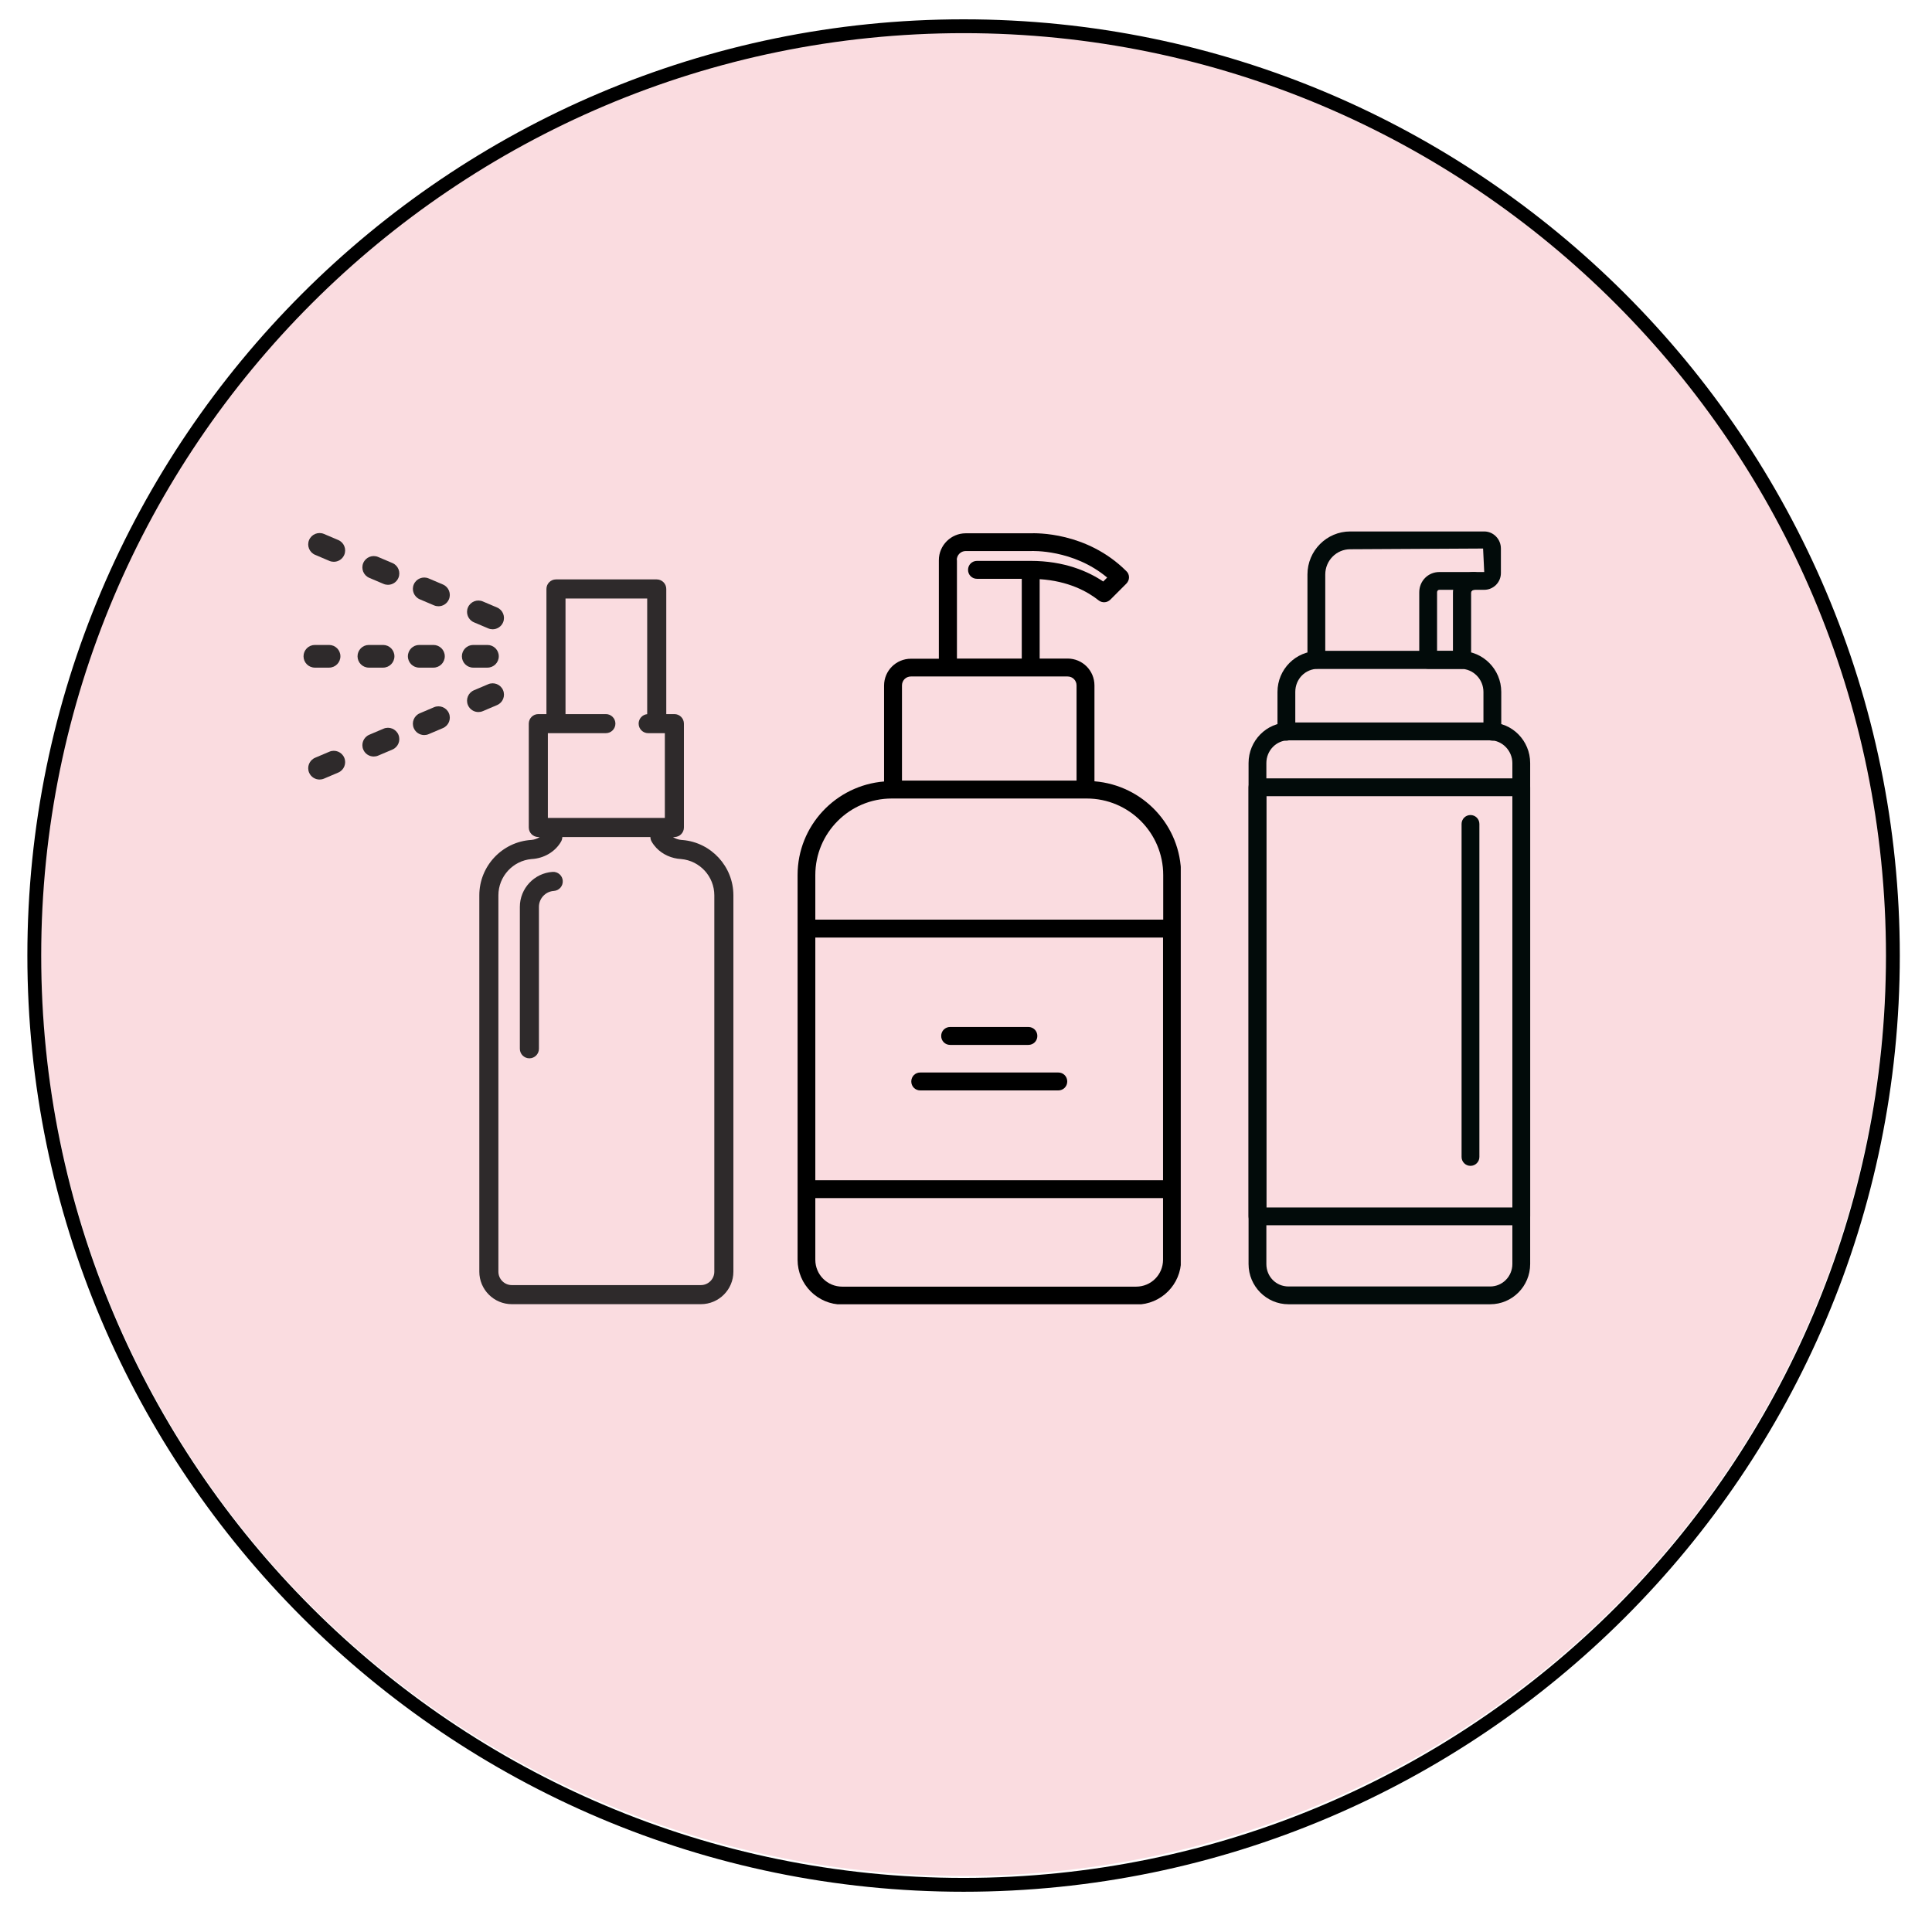 <svg xmlns="http://www.w3.org/2000/svg" xmlns:xlink="http://www.w3.org/1999/xlink" width="1200" zoomAndPan="magnify" viewBox="0 0 900 900" height="1200" preserveAspectRatio="xMidYMid meet" version="1.0"><defs><clipPath id="8b6a3a1343"><path d="M 18.973 14.25 L 878.473 14.25 L 878.473 873.75 L 18.973 873.75 Z M 18.973 14.25 " clip-rule="nonzero"/></clipPath><clipPath id="52aa2d8eda"><path d="M 12.75 9 L 885 9 L 885 881.25 L 12.75 881.25 Z M 12.75 9 " clip-rule="nonzero"/></clipPath><clipPath id="ad35cbc3d2"><path d="M 581.598 336 L 712.848 336 L 712.848 607.574 L 581.598 607.574 Z M 581.598 336 " clip-rule="nonzero"/></clipPath><clipPath id="29be6690f3"><path d="M 609 247.574 L 700 247.574 L 700 312 L 609 312 Z M 609 247.574 " clip-rule="nonzero"/></clipPath><clipPath id="b10f380f9d"><path d="M 581.598 362 L 712.848 362 L 712.848 571 L 581.598 571 Z M 581.598 362 " clip-rule="nonzero"/></clipPath><clipPath id="cd50e485fc"><path d="M 371.547 248 L 550.047 248 L 550.047 607.574 L 371.547 607.574 Z M 371.547 248 " clip-rule="nonzero"/></clipPath><clipPath id="09bed5691c"><path d="M 223.188 269.758 L 341.641 269.758 L 341.641 607.535 L 223.188 607.535 Z M 223.188 269.758 " clip-rule="nonzero"/></clipPath><clipPath id="7a2df8bba9"><path d="M 141.395 300 L 159 300 L 159 312 L 141.395 312 Z M 141.395 300 " clip-rule="nonzero"/></clipPath></defs><g clip-path="url(#8b6a3a1343)"><path fill="#fadce0" d="M 878.613 444.07 C 878.613 451.105 878.441 458.133 878.094 465.16 C 877.75 472.188 877.234 479.199 876.543 486.199 C 875.855 493.199 874.992 500.18 873.961 507.137 C 872.93 514.098 871.727 521.023 870.355 527.926 C 868.98 534.824 867.441 541.684 865.73 548.508 C 864.023 555.332 862.148 562.109 860.105 568.84 C 858.062 575.57 855.855 582.25 853.488 588.871 C 851.117 595.496 848.586 602.055 845.895 608.555 C 843.203 615.055 840.352 621.484 837.344 627.844 C 834.34 634.199 831.176 640.48 827.859 646.688 C 824.543 652.891 821.078 659.008 817.461 665.043 C 813.844 671.074 810.082 677.016 806.176 682.867 C 802.266 688.715 798.219 694.465 794.027 700.113 C 789.836 705.766 785.512 711.309 781.047 716.746 C 776.586 722.184 771.992 727.508 767.27 732.719 C 762.543 737.934 757.695 743.023 752.723 748 C 747.746 752.973 742.656 757.82 737.441 762.547 C 732.23 767.27 726.906 771.863 721.469 776.324 C 716.031 780.789 710.484 785.113 704.836 789.305 C 699.188 793.496 693.438 797.543 687.59 801.453 C 681.738 805.359 675.797 809.121 669.766 812.738 C 663.73 816.355 657.613 819.82 651.41 823.137 C 645.203 826.453 638.922 829.617 632.566 832.625 C 626.207 835.629 619.777 838.48 613.277 841.172 C 606.777 843.863 600.219 846.395 593.594 848.766 C 586.973 851.133 580.293 853.34 573.562 855.383 C 566.832 857.426 560.055 859.301 553.23 861.008 C 546.406 862.719 539.547 864.258 532.648 865.633 C 525.746 867.004 518.82 868.207 511.859 869.238 C 504.902 870.27 497.922 871.133 490.922 871.82 C 483.922 872.512 476.91 873.027 469.883 873.371 C 462.855 873.719 455.828 873.891 448.793 873.891 C 441.758 873.891 434.727 873.719 427.703 873.371 C 420.676 873.027 413.664 872.512 406.664 871.82 C 399.664 871.133 392.684 870.27 385.727 869.238 C 378.766 868.207 371.84 867.004 364.938 865.633 C 358.039 864.258 351.18 862.719 344.355 861.008 C 337.531 859.301 330.754 857.426 324.023 855.383 C 317.293 853.34 310.613 851.133 303.992 848.766 C 297.367 846.395 290.805 843.863 284.309 841.172 C 277.809 838.48 271.379 835.629 265.02 832.625 C 258.66 829.617 252.379 826.453 246.176 823.137 C 239.973 819.82 233.855 816.355 227.82 812.738 C 221.789 809.121 215.848 805.359 209.996 801.453 C 204.148 797.543 198.398 793.496 192.75 789.305 C 187.098 785.113 181.555 780.789 176.117 776.324 C 170.68 771.863 165.355 767.27 160.145 762.547 C 154.93 757.82 149.84 752.973 144.863 748 C 139.891 743.023 135.039 737.934 130.316 732.719 C 125.594 727.508 121 722.184 116.539 716.746 C 112.074 711.309 107.75 705.766 103.559 700.113 C 99.367 694.465 95.316 688.715 91.41 682.867 C 87.504 677.016 83.738 671.074 80.125 665.043 C 76.508 659.008 73.043 652.891 69.727 646.688 C 66.41 640.48 63.246 634.199 60.238 627.844 C 57.23 621.484 54.383 615.055 51.691 608.555 C 49 602.055 46.469 595.496 44.098 588.871 C 41.727 582.25 39.523 575.57 37.48 568.84 C 35.438 562.109 33.562 555.332 31.855 548.508 C 30.145 541.684 28.605 534.824 27.23 527.926 C 25.859 521.023 24.656 514.098 23.625 507.137 C 22.594 500.18 21.73 493.199 21.043 486.199 C 20.352 479.199 19.836 472.188 19.488 465.16 C 19.145 458.133 18.973 451.105 18.973 444.07 C 18.973 437.035 19.145 430.008 19.488 422.98 C 19.836 415.953 20.352 408.941 21.043 401.941 C 21.73 394.941 22.594 387.961 23.625 381.004 C 24.656 374.043 25.859 367.117 27.23 360.215 C 28.605 353.316 30.145 346.457 31.855 339.633 C 33.562 332.809 35.438 326.031 37.48 319.301 C 39.523 312.57 41.727 305.891 44.098 299.27 C 46.469 292.645 49 286.086 51.691 279.586 C 54.383 273.086 57.23 266.656 60.238 260.297 C 63.246 253.941 66.41 247.656 69.727 241.453 C 73.043 235.25 76.508 229.133 80.125 223.098 C 83.738 217.066 87.504 211.125 91.41 205.273 C 95.316 199.426 99.367 193.676 103.559 188.027 C 107.75 182.375 112.074 176.832 116.539 171.395 C 121 165.957 125.594 160.633 130.316 155.422 C 135.039 150.207 139.891 145.117 144.863 140.141 C 149.84 135.168 154.93 130.32 160.145 125.594 C 165.355 120.871 170.68 116.277 176.117 111.816 C 181.555 107.352 187.098 103.027 192.75 98.836 C 198.398 94.645 204.148 90.598 209.996 86.688 C 215.848 82.781 221.789 79.016 227.82 75.402 C 233.855 71.785 239.973 68.32 246.176 65.004 C 252.379 61.688 258.66 58.523 265.02 55.516 C 271.379 52.512 277.809 49.66 284.309 46.969 C 290.805 44.277 297.367 41.746 303.992 39.375 C 310.613 37.004 317.293 34.801 324.023 32.758 C 330.754 30.715 337.531 28.84 344.355 27.133 C 351.18 25.422 358.039 23.883 364.938 22.508 C 371.84 21.137 378.766 19.934 385.727 18.902 C 392.684 17.871 399.664 17.008 406.664 16.32 C 413.664 15.629 420.676 15.113 427.703 14.77 C 434.727 14.422 441.758 14.25 448.793 14.25 C 455.828 14.25 462.855 14.422 469.883 14.77 C 476.91 15.113 483.922 15.629 490.922 16.32 C 497.922 17.008 504.902 17.871 511.859 18.902 C 518.82 19.934 525.746 21.137 532.648 22.508 C 539.547 23.883 546.406 25.422 553.23 27.133 C 560.055 28.84 566.832 30.715 573.562 32.758 C 580.293 34.801 586.973 37.004 593.594 39.375 C 600.219 41.746 606.777 44.277 613.277 46.969 C 619.777 49.66 626.207 52.512 632.566 55.516 C 638.922 58.523 645.203 61.688 651.41 65.004 C 657.613 68.32 663.73 71.785 669.766 75.402 C 675.797 79.016 681.738 82.781 687.59 86.688 C 693.438 90.598 699.188 94.645 704.836 98.836 C 710.484 103.027 716.031 107.352 721.469 111.816 C 726.906 116.277 732.23 120.871 737.441 125.594 C 742.656 130.32 747.746 135.168 752.723 140.141 C 757.695 145.117 762.543 150.207 767.27 155.422 C 771.992 160.633 776.586 165.957 781.047 171.395 C 785.512 176.832 789.836 182.375 794.027 188.027 C 798.219 193.676 802.266 199.426 806.176 205.273 C 810.082 211.125 813.844 217.066 817.461 223.098 C 821.078 229.133 824.543 235.25 827.859 241.453 C 831.176 247.656 834.34 253.938 837.344 260.297 C 840.352 266.656 843.203 273.086 845.895 279.586 C 848.586 286.086 851.117 292.645 853.488 299.27 C 855.855 305.891 858.062 312.57 860.105 319.301 C 862.148 326.031 864.023 332.809 865.73 339.633 C 867.441 346.457 868.98 353.316 870.355 360.215 C 871.727 367.117 872.93 374.043 873.961 381.004 C 874.992 387.961 875.855 394.941 876.543 401.941 C 877.234 408.941 877.75 415.953 878.094 422.98 C 878.441 430.008 878.613 437.035 878.613 444.07 Z M 878.613 444.07 " fill-opacity="1" fill-rule="nonzero"/></g><g clip-path="url(#52aa2d8eda)"><path fill="#000000" d="M 448.875 881.25 C 208.469 881.25 12.75 685.531 12.75 445.125 C 12.75 204.719 208.469 9 448.875 9 C 689.281 9 885 204.719 885 445.125 C 885 685.531 689.281 881.25 448.875 881.25 Z M 448.875 15.445 C 211.906 15.445 19.195 208.156 19.195 445.125 C 19.195 682.094 211.906 874.805 448.875 874.805 C 685.844 874.805 878.555 682.094 878.555 445.125 C 878.555 208.156 685.844 15.445 448.875 15.445 Z M 448.875 15.445 " fill-opacity="1" fill-rule="nonzero"/></g><g clip-path="url(#ad35cbc3d2)"><path fill="#020b0a" d="M 694.211 607.574 L 600.23 607.574 C 589.973 607.574 581.629 599.172 581.629 588.844 L 581.629 355.473 C 581.629 345.051 589.973 336.578 600.23 336.578 L 694.211 336.578 C 704.473 336.578 712.812 345.051 712.812 355.473 L 712.812 588.844 C 712.812 599.172 704.473 607.574 694.211 607.574 Z M 600.23 344.863 C 594.551 344.863 589.922 349.621 589.922 355.473 L 589.922 588.844 C 589.922 594.699 594.453 599.289 600.23 599.289 L 694.211 599.289 C 699.891 599.289 704.52 594.605 704.52 588.844 L 704.52 355.473 C 704.52 349.723 699.797 344.863 694.211 344.863 Z M 600.23 344.863 " fill-opacity="1" fill-rule="nonzero"/></g><path fill="#020b0a" d="M 695.195 345.031 C 694.852 345.031 694.012 344.902 693.676 344.82 L 600.23 344.863 C 600.469 344.895 599.93 345.031 599.246 345.031 C 596.957 345.031 595.102 343.176 595.102 340.887 L 595.102 322.328 C 595.102 311.812 603.594 303.266 614.035 303.266 L 680.41 303.266 C 690.848 303.266 699.344 311.812 699.344 322.328 L 699.344 340.887 C 699.344 343.176 697.488 345.031 695.195 345.031 Z M 603.395 336.578 L 691.047 336.578 L 691.047 322.328 C 691.047 316.387 686.273 311.551 680.41 311.551 L 614.035 311.551 C 608.07 311.551 603.395 316.285 603.395 322.328 Z M 603.395 336.578 " fill-opacity="1" fill-rule="nonzero"/><g clip-path="url(#29be6690f3)"><path fill="#020b0a" d="M 681.062 311.551 L 613.211 311.551 C 610.918 311.551 609.062 309.695 609.062 307.406 L 609.062 267.629 C 609.062 256.57 618 247.574 628.984 247.574 L 691.41 247.574 C 695.691 247.574 699.176 251.141 699.176 255.527 L 699.176 266.965 C 699.176 271.262 695.691 274.754 691.41 274.754 L 686.648 274.754 C 685.969 274.754 685.211 275.395 685.211 276.246 L 685.211 307.406 C 685.211 309.695 683.355 311.551 681.062 311.551 Z M 617.359 303.266 L 676.914 303.266 L 676.914 276.246 C 676.914 270.852 681.281 266.469 686.648 266.469 L 691.41 266.469 L 690.879 255.527 L 628.984 255.859 C 622.574 255.859 617.359 261.141 617.359 267.629 Z M 617.359 303.266 " fill-opacity="1" fill-rule="nonzero"/></g><path fill="#020b0a" d="M 681.062 311.551 L 665.289 311.551 C 663 311.551 661.145 309.695 661.145 307.406 L 661.145 275.918 C 661.145 270.621 665.273 266.469 670.547 266.469 L 686.648 266.469 C 688.938 266.469 690.797 268.32 690.797 270.609 C 690.797 272.898 688.938 274.754 686.648 274.754 C 685.969 274.754 685.211 275.395 685.211 276.246 L 685.211 307.406 C 685.211 309.695 683.355 311.551 681.062 311.551 Z M 669.438 303.266 L 676.918 303.266 L 676.918 276.246 C 676.918 275.734 676.957 275.242 677.031 274.754 L 670.547 274.754 C 669.883 274.754 669.441 275.223 669.441 275.918 L 669.441 303.266 Z M 669.438 303.266 " fill-opacity="1" fill-rule="nonzero"/><g clip-path="url(#b10f380f9d)"><path fill="#020b0a" d="M 708.668 570.773 L 585.777 570.773 C 583.484 570.773 581.629 568.922 581.629 566.633 L 581.629 366.746 C 581.629 364.457 583.484 362.602 585.777 362.602 L 708.668 362.602 C 710.957 362.602 712.812 364.457 712.812 366.746 L 712.812 566.633 C 712.812 568.922 710.957 570.773 708.668 570.773 Z M 589.922 562.488 L 704.52 562.488 L 704.52 370.887 L 589.922 370.887 Z M 685.008 543.098 C 682.715 543.098 680.859 541.246 680.859 538.957 L 680.859 383.816 C 680.859 381.527 682.715 379.676 685.008 379.676 C 687.301 379.676 689.156 381.527 689.156 383.816 L 689.156 538.957 C 689.156 541.246 687.301 543.098 685.008 543.098 Z M 685.008 543.098 " fill-opacity="1" fill-rule="nonzero"/></g><g clip-path="url(#cd50e485fc)"><path fill="#000000" d="M 509.84 363.965 L 509.84 319.305 C 509.84 312.375 504.254 306.781 497.328 306.781 L 484.316 306.781 L 484.316 269.801 C 497.578 270.637 506.504 275.477 511.758 279.652 C 513.43 280.988 515.762 280.82 517.266 279.316 L 524.688 271.887 C 525.438 271.137 525.941 270.051 525.941 268.965 C 525.941 267.883 525.523 266.797 524.688 266.047 C 506.172 247.598 482.316 248.348 479.98 248.43 L 449.867 248.43 C 443.027 248.43 437.355 254.023 437.355 260.953 L 437.355 306.863 L 424.344 306.863 C 417.422 306.863 411.832 312.457 411.832 319.387 L 411.832 364.047 C 389.312 365.883 371.547 384.664 371.547 407.621 L 371.547 586.848 C 371.547 598.367 380.887 607.715 392.398 607.715 L 529.359 607.715 C 540.871 607.715 550.211 598.367 550.211 586.848 L 550.211 407.539 C 550.211 384.5 532.363 365.801 509.926 363.965 Z M 445.699 260.871 C 445.699 258.617 447.531 256.695 449.867 256.695 L 480.148 256.695 C 480.148 256.695 480.312 256.695 480.398 256.695 C 480.562 256.695 499.914 255.777 515.762 269.051 L 513.93 270.887 C 506.84 266.129 495.746 261.285 480.148 261.285 L 455.125 261.285 C 452.789 261.285 450.953 263.125 450.953 265.461 C 450.953 267.797 452.789 269.633 455.125 269.633 L 475.977 269.633 L 475.977 306.781 L 445.781 306.781 L 445.781 260.871 Z M 420.176 319.305 C 420.176 316.965 422.008 315.129 424.344 315.129 L 497.328 315.129 C 499.664 315.129 501.5 316.965 501.5 319.305 L 501.5 363.629 L 420.176 363.629 Z M 415.418 371.977 L 506.254 371.977 C 525.855 371.977 541.871 387.922 541.871 407.621 L 541.871 428.406 L 379.805 428.406 L 379.805 407.621 C 379.805 388.004 395.734 371.977 415.418 371.977 Z M 541.789 549.781 L 379.805 549.781 L 379.805 436.754 L 541.789 436.754 Z M 529.277 599.367 L 392.316 599.367 C 385.391 599.367 379.805 593.777 379.805 586.848 L 379.805 558.129 L 541.789 558.129 L 541.789 586.848 C 541.789 593.777 536.199 599.367 529.277 599.367 Z M 529.277 599.367 " fill-opacity="1" fill-rule="nonzero"/></g><path fill="#000000" d="M 442.613 486.758 L 479.062 486.758 C 481.398 486.758 483.234 484.922 483.234 482.586 C 483.234 480.246 481.398 478.41 479.062 478.41 L 442.613 478.41 C 440.277 478.41 438.441 480.246 438.441 482.586 C 438.441 484.922 440.277 486.758 442.613 486.758 Z M 442.613 486.758 " fill-opacity="1" fill-rule="nonzero"/><path fill="#000000" d="M 428.684 507.961 L 492.992 507.961 C 495.328 507.961 497.164 506.125 497.164 503.789 C 497.164 501.449 495.328 499.613 492.992 499.613 L 428.684 499.613 C 426.348 499.613 424.512 501.449 424.512 503.789 C 424.512 506.125 426.348 507.961 428.684 507.961 Z M 428.684 507.961 " fill-opacity="1" fill-rule="nonzero"/><g clip-path="url(#09bed5691c)"><path fill="#2e2a2b" d="M 332.758 592.391 C 332.758 595.84 329.949 598.648 326.5 598.648 L 238.426 598.648 C 234.977 598.648 232.172 595.84 232.172 592.391 L 232.172 417.07 C 232.172 408.289 238.922 400.945 247.617 400.18 C 253.379 399.887 258.637 396.785 261.355 392.07 C 261.746 391.391 261.938 390.652 261.949 389.922 L 302.977 389.922 C 302.988 390.652 303.18 391.391 303.57 392.066 C 304.168 393.105 304.895 394.078 305.734 394.965 C 308.66 398.055 312.875 399.953 317.309 400.18 C 326.004 400.945 332.758 408.289 332.758 417.07 Z M 263.438 278.801 L 301.488 278.801 L 301.488 332.676 C 299.25 332.906 297.504 334.797 297.504 337.094 C 297.504 339.551 299.492 341.539 301.945 341.539 L 309.711 341.539 L 309.711 381.031 L 255.219 381.031 L 255.219 341.539 L 282.234 341.539 C 284.691 341.539 286.68 339.551 286.68 337.094 C 286.68 334.641 284.691 332.652 282.234 332.652 L 263.438 332.652 Z M 341.641 417.07 C 341.641 403.656 331.293 392.441 317.992 391.32 C 317.984 391.32 317.973 391.316 317.961 391.316 C 317.805 391.305 317.645 391.289 317.488 391.281 C 317.445 391.277 317.398 391.277 317.355 391.273 C 315.938 391.141 314.598 390.66 313.477 389.922 L 314.152 389.922 C 316.605 389.922 318.598 387.93 318.598 385.477 L 318.598 337.094 C 318.598 334.641 316.605 332.652 314.152 332.652 L 310.375 332.652 L 310.375 274.359 C 310.375 271.902 308.383 269.914 305.93 269.914 L 258.996 269.914 C 256.543 269.914 254.551 271.902 254.551 274.359 L 254.551 332.652 L 250.773 332.652 C 248.32 332.652 246.328 334.641 246.328 337.094 L 246.328 385.477 C 246.328 387.93 248.32 389.922 250.773 389.922 L 251.445 389.922 C 250.336 390.656 249.004 391.137 247.57 391.273 C 247.527 391.273 247.484 391.277 247.441 391.281 C 233.895 392.156 223.285 403.484 223.285 417.07 L 223.285 592.391 C 223.285 600.742 230.074 607.535 238.426 607.535 L 326.5 607.535 C 334.852 607.535 341.641 600.742 341.641 592.391 L 341.641 417.07 " fill-opacity="1" fill-rule="nonzero"/></g><path fill="#2e2a2b" d="M 257.434 406.16 C 248.875 406.715 242.168 413.871 242.168 422.461 L 242.168 488.562 C 242.168 491.016 244.156 493.004 246.609 493.004 C 249.066 493.004 251.055 491.016 251.055 488.562 L 251.055 422.461 C 251.055 418.543 254.109 415.281 258.008 415.027 C 260.457 414.871 262.312 412.758 262.156 410.309 C 261.996 407.859 259.883 406.004 257.434 406.16 " fill-opacity="1" fill-rule="nonzero"/><g clip-path="url(#7a2df8bba9)"><path fill="#2e2a2b" d="M 153.297 311.008 C 156.215 311.008 158.578 308.645 158.578 305.727 C 158.578 302.809 156.215 300.445 153.297 300.445 L 146.676 300.445 C 143.758 300.445 141.395 302.809 141.395 305.727 C 141.395 308.645 143.758 311.008 146.676 311.008 L 153.297 311.008 " fill-opacity="1" fill-rule="nonzero"/></g><path fill="#2e2a2b" d="M 178.453 311.008 C 181.371 311.008 183.738 308.645 183.738 305.727 C 183.738 302.809 181.371 300.445 178.453 300.445 L 171.836 300.445 C 168.918 300.445 166.555 302.809 166.555 305.727 C 166.555 308.645 168.918 311.008 171.836 311.008 L 178.453 311.008 " fill-opacity="1" fill-rule="nonzero"/><path fill="#2e2a2b" d="M 201.91 311.008 C 204.828 311.008 207.195 308.645 207.195 305.727 C 207.195 302.809 204.828 300.445 201.91 300.445 L 195.293 300.445 C 192.375 300.445 190.008 302.809 190.008 305.727 C 190.008 308.645 192.375 311.008 195.293 311.008 L 201.91 311.008 " fill-opacity="1" fill-rule="nonzero"/><path fill="#2e2a2b" d="M 227.07 311.008 C 229.988 311.008 232.352 308.645 232.352 305.727 C 232.352 302.809 229.988 300.445 227.07 300.445 L 220.449 300.445 C 217.531 300.445 215.168 302.809 215.168 305.727 C 215.168 308.645 217.531 311.008 220.449 311.008 L 227.07 311.008 " fill-opacity="1" fill-rule="nonzero"/><path fill="#2e2a2b" d="M 157.566 251.559 L 150.926 248.738 C 148.242 247.598 145.137 248.848 143.996 251.535 C 142.855 254.219 144.109 257.32 146.793 258.461 L 153.434 261.281 C 154.109 261.57 154.809 261.703 155.496 261.703 C 157.555 261.703 159.508 260.496 160.363 258.484 C 161.504 255.801 160.25 252.699 157.566 251.559 " fill-opacity="1" fill-rule="nonzero"/><path fill="#2e2a2b" d="M 182.797 262.281 L 176.156 259.461 C 173.473 258.32 170.371 259.57 169.23 262.254 C 168.09 264.941 169.34 268.043 172.027 269.184 L 178.668 272.004 C 179.34 272.289 180.039 272.426 180.73 272.426 C 182.785 272.426 184.738 271.219 185.594 269.207 C 186.734 266.523 185.48 263.422 182.797 262.281 " fill-opacity="1" fill-rule="nonzero"/><path fill="#2e2a2b" d="M 206.324 272.277 L 199.684 269.453 C 197 268.312 193.898 269.566 192.758 272.25 C 191.617 274.934 192.867 278.039 195.551 279.18 L 202.191 282 C 202.867 282.285 203.566 282.422 204.254 282.422 C 206.309 282.422 208.266 281.215 209.121 279.203 C 210.262 276.52 209.008 273.418 206.324 272.277 " fill-opacity="1" fill-rule="nonzero"/><path fill="#2e2a2b" d="M 220.785 289.898 L 227.426 292.719 C 228.098 293.008 228.797 293.141 229.488 293.141 C 231.543 293.141 233.496 291.934 234.352 289.926 C 235.492 287.238 234.242 284.137 231.555 282.996 L 224.914 280.176 C 222.23 279.035 219.129 280.285 217.988 282.969 C 216.848 285.656 218.098 288.758 220.785 289.898 " fill-opacity="1" fill-rule="nonzero"/><path fill="#2e2a2b" d="M 153.434 350.172 L 146.793 352.992 C 144.109 354.133 142.855 357.234 143.996 359.918 C 144.852 361.93 146.805 363.137 148.863 363.137 C 149.551 363.137 150.25 363 150.926 362.715 L 157.566 359.895 C 160.25 358.754 161.504 355.652 160.363 352.969 C 159.219 350.281 156.117 349.031 153.434 350.172 " fill-opacity="1" fill-rule="nonzero"/><path fill="#2e2a2b" d="M 178.668 339.449 L 172.027 342.27 C 169.34 343.41 168.09 346.512 169.23 349.195 C 170.086 351.207 172.039 352.414 174.094 352.414 C 174.781 352.414 175.484 352.281 176.156 351.996 L 182.797 349.172 C 185.48 348.031 186.734 344.93 185.594 342.246 C 184.453 339.562 181.352 338.309 178.668 339.449 " fill-opacity="1" fill-rule="nonzero"/><path fill="#2e2a2b" d="M 202.191 329.453 L 195.551 332.277 C 192.867 333.414 191.617 336.52 192.758 339.203 C 193.609 341.211 195.566 342.418 197.621 342.418 C 198.309 342.418 199.008 342.285 199.684 341.996 L 206.324 339.176 C 209.008 338.035 210.262 334.934 209.121 332.25 C 207.977 329.566 204.879 328.312 202.191 329.453 " fill-opacity="1" fill-rule="nonzero"/><path fill="#2e2a2b" d="M 224.914 331.277 L 231.555 328.457 C 234.242 327.316 235.492 324.215 234.352 321.527 C 233.211 318.844 230.109 317.594 227.426 318.734 L 220.785 321.555 C 218.098 322.695 216.848 325.797 217.988 328.48 C 218.844 330.492 220.797 331.699 222.852 331.699 C 223.543 331.699 224.242 331.562 224.914 331.277 " fill-opacity="1" fill-rule="nonzero"/></svg>